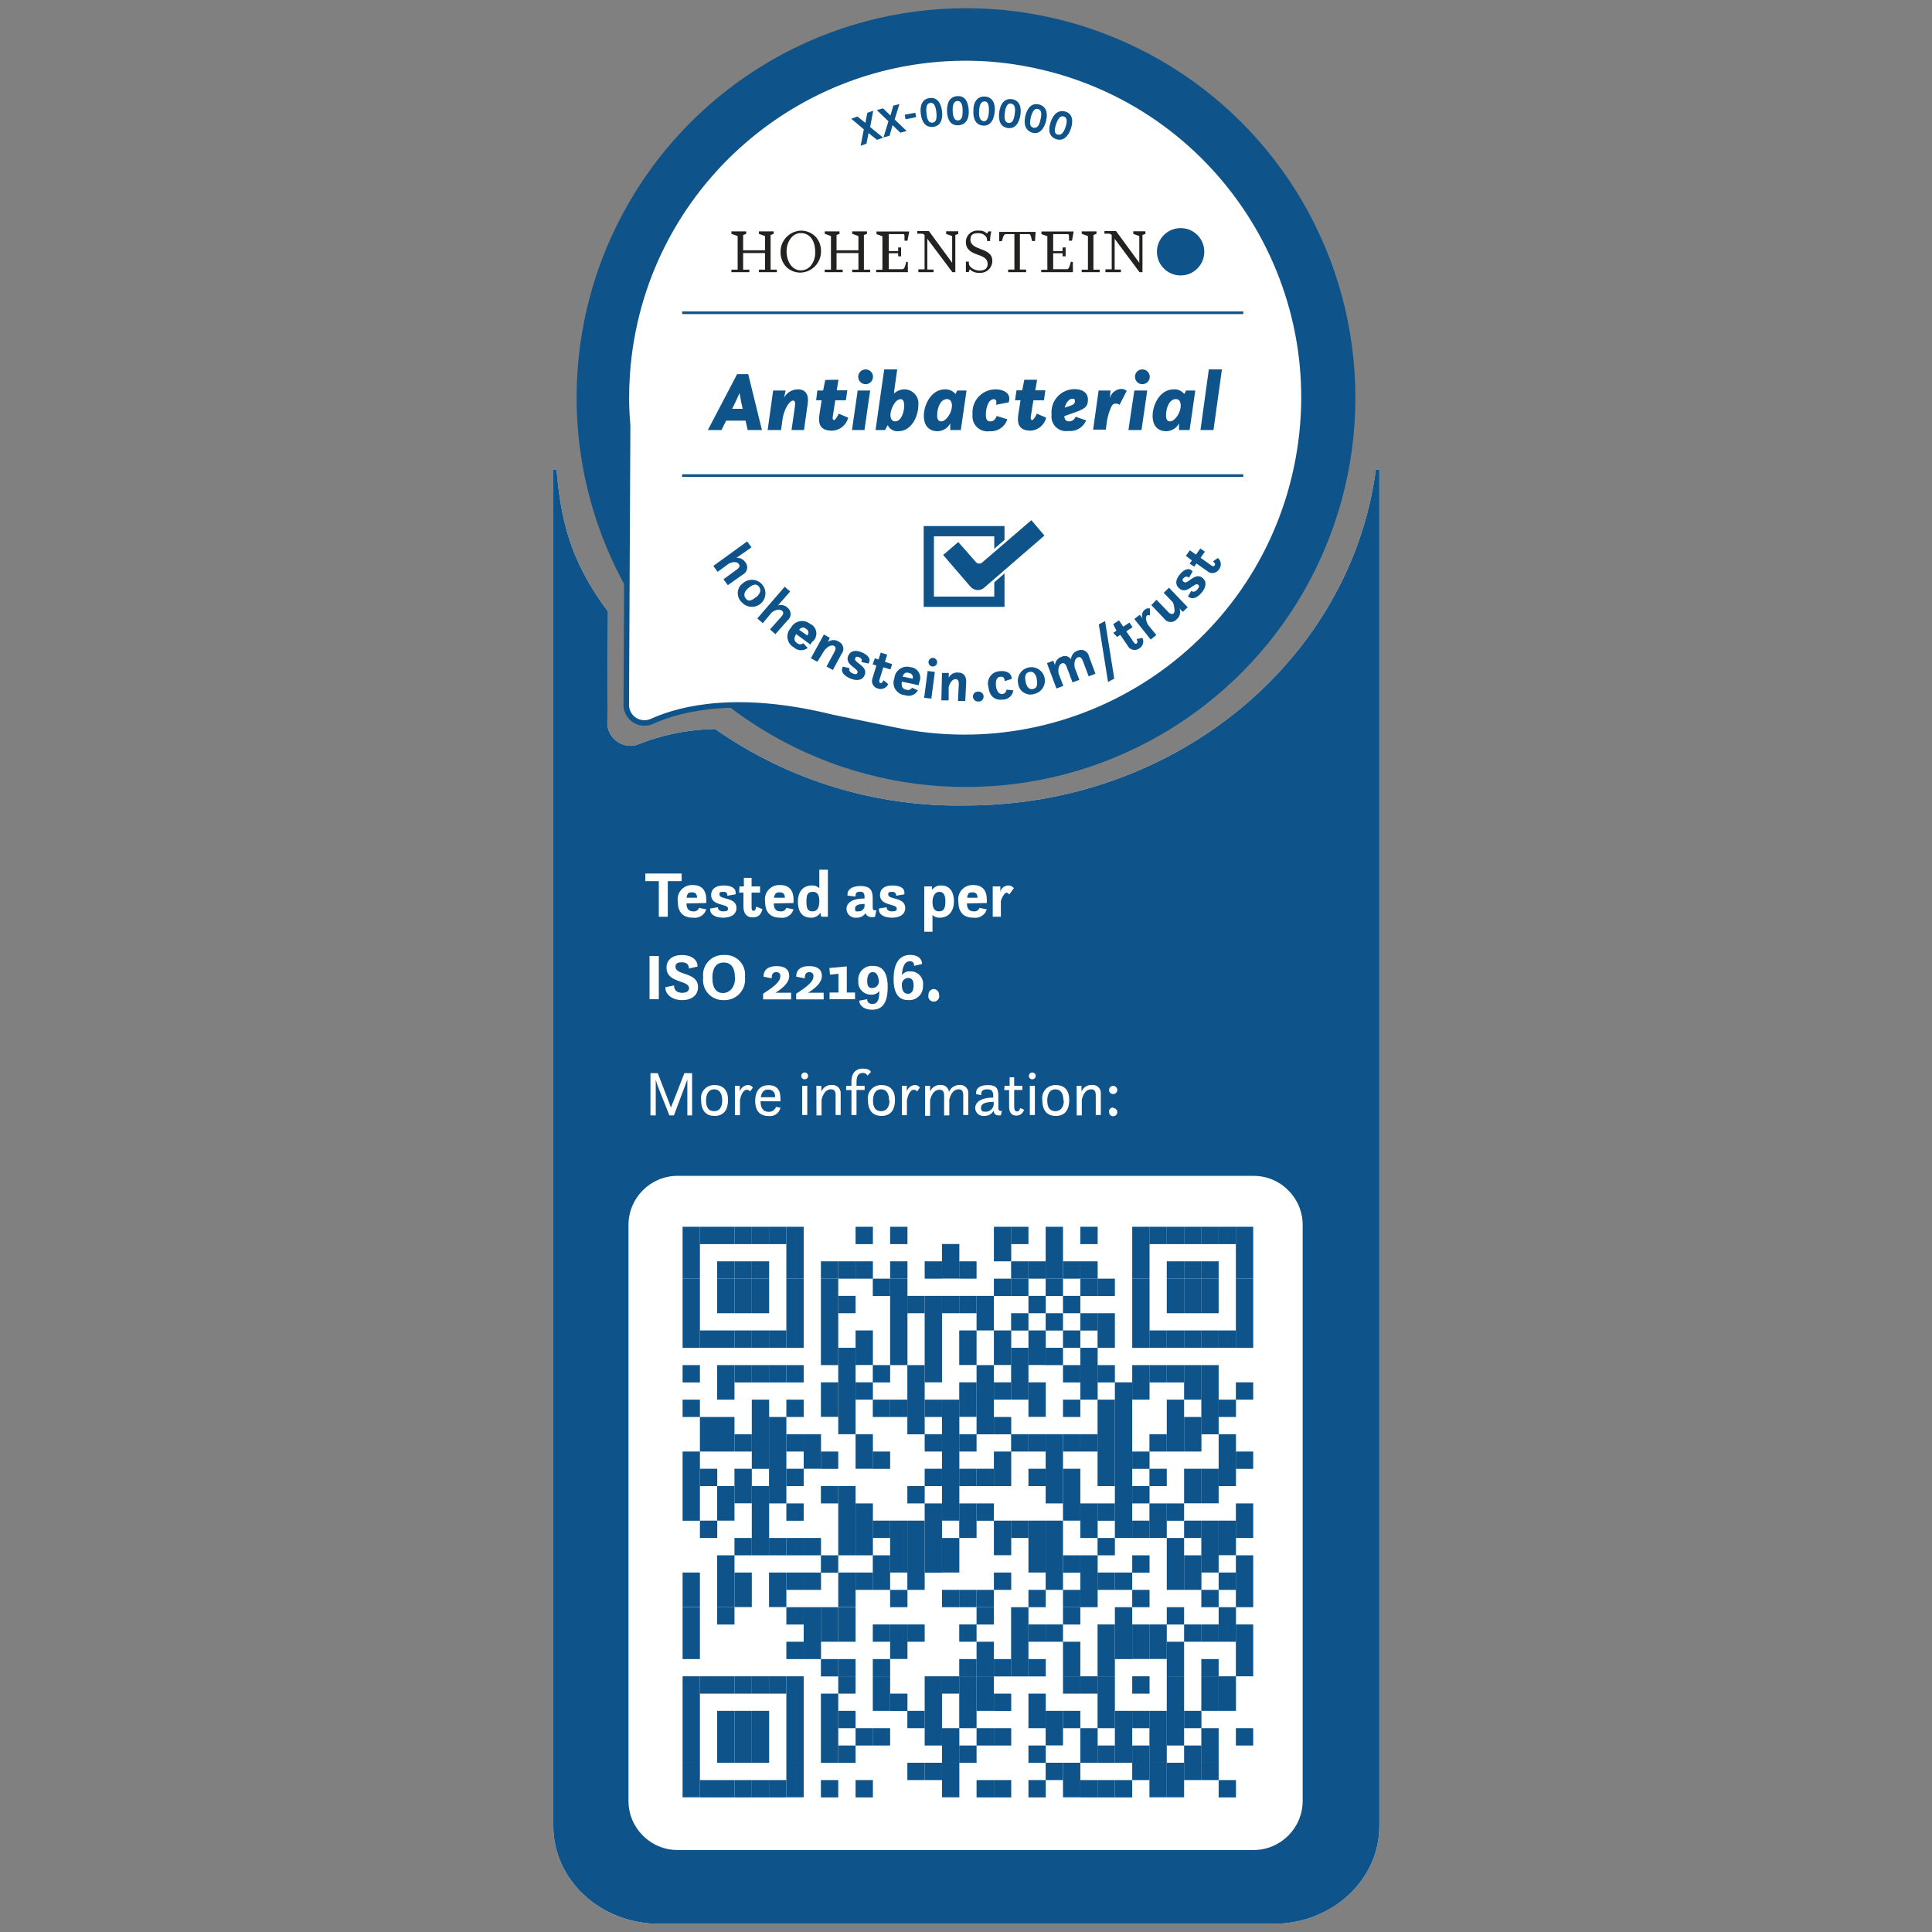 <?xml version="1.0" encoding="UTF-8"?>
<svg xmlns="http://www.w3.org/2000/svg" xmlns:xlink="http://www.w3.org/1999/xlink" version="1.1" id="Ebene_1" x="0px" y="0px" viewBox="0 0 182.835 182.835" style="enable-background:new 0 0 182.835 182.835;" xml:space="preserve">
<rect x="0" y="0" width="182.835" height="182.835" fill="#808080" stroke="none"/>
<path style="fill:#FFFFFF;" d="M130.205,44.437c-2.36,17.91-18.84,31.79-38.77,31.79  c-8.483,0.17-16.801-2.362-23.75-7.23c-2.542,0.03-5.056,0.539-7.41,1.5  c-1.168,0.336-2.387-0.338-2.723-1.506c-0.039-0.135-0.065-0.274-0.077-0.414  l0.06-10.7c-3.75-5-4.47-9-4.87-13.44h-0.3v128.37c0,5.11,4.47,9.25,10,9.25  h58.17c5.51,0,10-4.14,10-9.25V44.437H130.205z"></path>
<path style="fill:#0E5389;" d="M130.205,44.437c-2.36,17.91-18.84,31.79-38.77,31.79  c-8.483,0.17-16.801-2.362-23.75-7.23c-2.542,0.03-5.056,0.539-7.41,1.5  c-1.168,0.336-2.387-0.338-2.723-1.506c-0.039-0.135-0.065-0.274-0.077-0.414  l0.06-10.7c-3.75-5-4.47-9-4.87-13.44h-0.3v128.37c0,5.11,4.47,9.25,10,9.25  h58.17c5.51,0,10-4.14,10-9.25V44.437H130.205z"></path>
<path style="fill:#FFFFFF;" d="M61.067,82.667h3.44v0.72h-1.31v3.37h-0.85v-3.37h-1.28  V82.667z"></path>
<path style="fill:#FFFFFF;" d="M64.967,85.497c0,0.44,0.16,0.75,0.63,0.75  c0.241,0.035,0.474-0.103,0.56-0.33l0.68,0.14  c-0.163,0.537-0.695,0.874-1.25,0.79c-0.92,0-1.44-0.48-1.44-1.52  c-0.123-0.735,0.373-1.431,1.109-1.554c0.103-0.017,0.207-0.022,0.311-0.016  c0.83,0,1.27,0.47,1.27,1.38v0.32L64.967,85.497z M64.967,84.957h1l0,0  c0-0.28-0.12-0.51-0.47-0.51s-0.46,0.08-0.52,0.51H64.967z"></path>
<path style="fill:#FFFFFF;" d="M67.937,85.857c0,0.21,0.14,0.39,0.51,0.39  c0.37,0,0.45-0.08,0.45-0.27c0-0.48-1.6-0.21-1.6-1.28  c0-0.53,0.39-0.9,1.18-0.9s1.23,0.29,1.13,0.84l-0.78,0.13  c0-0.16,0-0.37-0.38-0.37c-0.38,0-0.36,0.09-0.36,0.26  c0,0.51,1.61,0.21,1.61,1.27c0,0.62-0.54,0.92-1.25,0.92  s-1.3-0.27-1.24-0.87L67.937,85.857z"></path>
<path style="fill:#FFFFFF;" d="M69.977,83.887h0.42v-0.81h0.73v0.81h0.8v0.59h-0.8  v1.39c0,0.22,0.05,0.33,0.19,0.33s0.21-0.15,0.24-0.4l0.6,0.24  c-0.13,0.44-0.31,0.78-0.94,0.78c-0.63,0-0.86-0.47-0.86-1v-1.34H69.947  L69.977,83.887z"></path>
<path style="fill:#FFFFFF;" d="M73.227,85.497c0,0.44,0.16,0.75,0.63,0.75  c0.241,0.035,0.474-0.103,0.56-0.33l0.68,0.14  c-0.159,0.54-0.694,0.878-1.25,0.79c-0.92,0-1.44-0.48-1.44-1.52  c-0.123-0.735,0.372-1.431,1.108-1.555c0.106-0.018,0.215-0.023,0.322-0.015  c0.82,0,1.26,0.47,1.26,1.38v0.32L73.227,85.497z M73.227,84.957h1.05l0,0  c0-0.28-0.11-0.51-0.47-0.51c-0.36,0-0.46,0.08-0.57,0.51H73.227z"></path>
<path style="fill:#FFFFFF;" d="M77.637,86.377c-0.19,0.305-0.53,0.485-0.89,0.47  c-1,0-1.24-0.81-1.24-1.52c0-0.9,0.46-1.53,1.32-1.53  c0.263-0.018,0.521,0.077,0.71,0.26v-1.75h0.81v4.45h-0.63L77.637,86.377z   M77.537,85.267c0-0.41-0.09-0.87-0.61-0.87c-0.52,0-0.61,0.3-0.61,0.94  s0.12,0.91,0.58,0.91S77.537,85.877,77.537,85.267z"></path>
<path style="fill:#FFFFFF;" d="M81.917,86.417c-0.194,0.281-0.519,0.443-0.86,0.43  c-0.466,0.055-0.889-0.278-0.944-0.744c-0.003-0.025-0.005-0.051-0.006-0.076  c0-0.67,0.67-1,1.71-1V84.927c0-0.39-0.1-0.54-0.43-0.54  s-0.43,0.12-0.42,0.46l-0.76-0.09c-0.07-0.53,0.37-0.91,1.22-0.91  s1.16,0.34,1.16,1.12v0.79c0,0.28,0,0.44,0.35,0.39l-0.14,0.63  C82.197,86.867,81.977,86.637,81.917,86.417z M81.817,85.547  c-0.54,0-0.9,0.1-0.9,0.43s0.11,0.27,0.32,0.27  c0.282,0.015,0.53-0.183,0.58-0.46V85.547z"></path>
<path style="fill:#FFFFFF;" d="M83.907,85.857c0,0.21,0.14,0.39,0.51,0.39  c0.37,0,0.45-0.08,0.45-0.27c0-0.48-1.59-0.21-1.59-1.28  c0-0.53,0.38-0.9,1.17-0.9c0.79,0,1.23,0.29,1.13,0.84l-0.77,0.13  c0-0.16-0.05-0.37-0.39-0.37c-0.34,0-0.36,0.09-0.36,0.26  c0,0.51,1.61,0.21,1.61,1.27c0,0.62-0.54,0.92-1.25,0.92  s-1.3-0.27-1.24-0.87L83.907,85.857z"></path>
<path style="fill:#FFFFFF;" d="M87.467,83.887h0.73v0.33  c0.201-0.283,0.534-0.442,0.88-0.42c0.91,0,1.2,0.76,1.2,1.48  c0,0.88-0.43,1.57-1.37,1.57c-0.247,0.012-0.488-0.082-0.66-0.26v1.59  h-0.78V83.887z M89.467,85.277c0-0.57-0.18-0.88-0.57-0.88  s-0.65,0.4-0.65,0.94s0.15,0.91,0.61,0.91S89.467,85.977,89.467,85.277z"></path>
<path style="fill:#FFFFFF;" d="M91.507,85.497c0,0.44,0.17,0.75,0.64,0.75  c0.238,0.033,0.467-0.104,0.55-0.33l0.69,0.14  c-0.167,0.539-0.702,0.875-1.26,0.79c-0.91,0-1.43-0.48-1.43-1.52  c-0.123-0.735,0.373-1.431,1.109-1.554c0.103-0.017,0.207-0.022,0.311-0.016  c0.83,0,1.27,0.47,1.27,1.38v0.32L91.507,85.497z M91.507,84.957h1l0,0  c0-0.28-0.11-0.51-0.46-0.51s-0.46,0.08-0.52,0.51H91.507z"></path>
<path style="fill:#FFFFFF;" d="M93.947,83.887h0.72v0.5c0.091-0.346,0.402-0.588,0.76-0.59  c0.203-0.002,0.395,0.09,0.52,0.25l-0.44,0.61c0,0-0.1-0.18-0.26-0.18  c-0.16,0-0.45,0.45-0.53,0.81v1.47H93.947V83.887z"></path>
<path style="fill:#FFFFFF;" d="M61.467,90.467h0.88v4.09h-0.88V90.467z"></path>
<path style="fill:#FFFFFF;" d="M63.787,93.257c0,0.51,0.35,0.7,0.77,0.7  s0.65-0.17,0.65-0.44c0-0.8-2.13-0.45-2.13-1.94  c0-0.77,0.58-1.2,1.47-1.2c0.89,0,1.49,0.45,1.46,1.1l-0.81,0.18  c0-0.31-0.16-0.59-0.67-0.59s-0.6,0.17-0.6,0.43  c0,0.84,2.13,0.47,2.13,1.91c0,0.71-0.51,1.24-1.51,1.24  c-1,0-1.62-0.61-1.58-1.22L63.787,93.257z"></path>
<path style="fill:#FFFFFF;" d="M66.547,92.507c-0.135-1.035,0.595-1.983,1.63-2.118  c0.123-0.016,0.247-0.02,0.37-0.012c1.02-0.063,1.898,0.712,1.961,1.732  c0.007,0.116,0.003,0.233-0.011,0.348c0.139,1.062-0.61,2.036-1.672,2.175  c-0.109,0.014-0.218,0.019-0.328,0.015c-1.043,0.042-1.923-0.769-1.965-1.812  C66.528,92.726,66.533,92.616,66.547,92.507z M69.547,92.507  c0-1-0.41-1.42-1.06-1.42c-0.65,0-1.07,0.44-1.07,1.46  s0.42,1.43,1,1.43c0.58,0,1.15-0.48,1.15-1.49L69.547,92.507z"></path>
<path style="fill:#FFFFFF;" d="M72.217,94.037c1.05-0.67,1.63-1.14,1.63-1.64  c0.029-0.191-0.103-0.369-0.295-0.398c-0.028-0.004-0.057-0.005-0.085-0.002  c-0.31,0-0.46,0.21-0.43,0.59l-0.78-0.16c0-0.67,0.46-1,1.22-1  c0.76,0,1.21,0.28,1.21,0.94s-0.7,1.21-1.3,1.58h1.48v0.63h-2.65  V94.037z"></path>
<path style="fill:#FFFFFF;" d="M75.347,94.037c1.05-0.67,1.63-1.14,1.63-1.64  c0.029-0.191-0.103-0.369-0.295-0.398c-0.028-0.004-0.057-0.005-0.085-0.002  c-0.31,0-0.45,0.21-0.43,0.59l-0.82-0.16c0-0.67,0.45-1,1.21-1  c0.76,0,1.22,0.28,1.22,0.94s-0.7,1.21-1.31,1.58h1.48v0.63h-2.6  V94.037z"></path>
<path style="fill:#FFFFFF;" d="M78.507,93.927h0.84v-1.77l-0.8,0.08l-0.06-0.63  l1.65-0.15V93.927h0.78v0.63h-2.41V93.927z"></path>
<path style="fill:#FFFFFF;" d="M82.067,94.557c0,0.33,0.21,0.45,0.5,0.45  c0.53,0,0.64-0.48,0.65-1.22c-0.183,0.235-0.473,0.363-0.77,0.34  c-0.651,0.026-1.2-0.482-1.225-1.133c-0.002-0.056-0-0.112,0.005-0.167  c-0.074-0.709,0.44-1.343,1.149-1.417c0.08-0.008,0.161-0.009,0.241-0.003  c0.87,0,1.39,0.58,1.39,2s-0.44,2.15-1.48,2.15  c-0.69,0-1.21-0.36-1.21-0.86L82.067,94.557z M83.177,92.877  c-0.06-0.58-0.23-0.88-0.59-0.88s-0.52,0.36-0.52,0.83  s0.13,0.68,0.46,0.68c0.353,0.006,0.644-0.276,0.65-0.63  C83.177,92.877,83.177,92.877,83.177,92.877z"></path>
<path style="fill:#FFFFFF;" d="M85.347,92.287c0.171-0.247,0.461-0.385,0.76-0.36  c0.645-0.045,1.204,0.441,1.249,1.086c0.006,0.081,0.003,0.163-0.009,0.244  c0.052,0.716-0.486,1.339-1.202,1.391c-0.066,0.005-0.132,0.005-0.198-0.001  c-0.86,0-1.38-0.56-1.38-2s0.51-2.28,1.58-2.28  c0.7,0,1.13,0.37,1.11,0.86l-0.75,0.18c0-0.33-0.17-0.44-0.39-0.44  C85.597,90.977,85.407,91.507,85.347,92.287z M85.347,93.207  c0,0.57,0.21,0.84,0.58,0.84s0.53-0.32,0.53-0.78  s-0.14-0.72-0.51-0.72c-0.342,0.01-0.611,0.296-0.601,0.638  C85.347,93.193,85.347,93.2,85.347,93.207z"></path>
<path style="fill:#FFFFFF;" d="M88.347,93.597c0.287-0,0.52,0.233,0.52,0.52  c0,0.003-0,0.007-0,0.01c0.079,0.276-0.081,0.564-0.357,0.643  c-0.276,0.079-0.564-0.081-0.643-0.357c-0.027-0.093-0.027-0.192,0-0.286  C87.861,93.851,88.072,93.618,88.347,93.597z"></path>
<circle style="fill:#0E5389;" cx="91.417" cy="37.627" r="36.85"></circle>
<path style="fill:#FFFFFF;" d="M93.667,5.567c-17.707-1.243-33.069,12.104-34.311,29.811  c-0.053,0.762-0.08,1.525-0.079,2.289c0,0.89,0.05,1.77,0.12,2.63  l-0.13,26.46c0.031,0.949,0.827,1.694,1.776,1.662  c0.233-0.008,0.463-0.063,0.674-0.162c2.82-1.27,8.25-2.55,17.08-0.36  l5.83,1.19l0,0c17.376,3.656,34.425-7.467,38.08-24.842  S115.241,9.82,97.865,6.165C96.48,5.873,95.078,5.674,93.667,5.567z"></path>
<path style="fill:none;stroke:#0E5389;stroke-width:0.52;stroke-miterlimit:10;" d="M93.667,5.567  c-17.707-1.243-33.069,12.104-34.311,29.811c-0.053,0.762-0.08,1.525-0.079,2.289  c0,0.89,0.05,1.77,0.12,2.63l-0.13,26.46  c0.031,0.949,0.827,1.694,1.776,1.662c0.233-0.008,0.463-0.063,0.674-0.162  c2.82-1.27,8.25-2.55,17.08-0.36l5.83,1.19l0,0  c17.376,3.656,34.425-7.467,38.08-24.842S115.241,9.82,97.865,6.165  C96.48,5.873,95.078,5.674,93.667,5.567z"></path>
<polygon style="fill:#222221;" points="73.197,21.897 71.837,21.897 71.817,21.897 71.817,21.917   71.817,22.117 71.817,22.137 71.837,22.137 72.397,22.337 72.397,23.687   70.327,23.687 70.327,22.237 70.597,22.137 70.617,22.137 70.617,22.117   70.617,21.917 70.617,21.897 70.597,21.897 69.237,21.897 69.217,21.897   69.217,21.917 69.217,22.117 69.217,22.137 69.237,22.137 69.807,22.337   69.807,25.517 69.237,25.517 69.217,25.517 69.217,25.537 69.217,25.737   69.217,25.757 69.237,25.757 70.887,25.757 70.917,25.757 70.917,25.737   70.917,25.537 70.917,25.517 70.887,25.517 70.327,25.517 70.327,23.947   72.397,23.947 72.397,25.517 71.837,25.517 71.817,25.517 71.817,25.537   71.817,25.737 71.817,25.757 71.837,25.757 73.487,25.757 73.517,25.757   73.517,25.737 73.517,25.537 73.517,25.517 73.487,25.517 72.927,25.517   72.927,22.237 73.197,22.137 73.217,22.137 73.217,22.117 73.217,21.917   73.217,21.897 "></polygon>
<polygon style="fill:#222221;" points="82.027,21.897 80.677,21.897 80.647,21.897 80.647,21.917   80.647,22.117 80.647,22.137 80.677,22.137 81.237,22.337 81.237,23.687   79.167,23.687 79.167,22.237 79.427,22.137 79.447,22.137 79.447,22.117   79.447,21.917 79.447,21.897 79.427,21.897 78.077,21.897 78.047,21.897   78.047,21.917 78.047,22.117 78.047,22.137 78.077,22.137 78.637,22.337   78.637,25.517 78.077,25.517 78.047,25.517 78.047,25.537 78.047,25.737   78.047,25.757 78.077,25.757 79.727,25.757 79.747,25.757 79.747,25.737   79.747,25.537 79.747,25.517 79.727,25.517 79.167,25.517 79.167,23.947   81.237,23.947 81.237,25.517 80.677,25.517 80.647,25.517 80.647,25.537   80.647,25.737 80.647,25.757 80.677,25.757 82.327,25.757 82.347,25.757   82.347,25.737 82.347,25.537 82.347,25.517 82.327,25.517 81.757,25.517   81.757,22.237 82.027,22.137 82.047,22.137 82.047,22.117 82.047,21.917   82.047,21.897 "></polygon>
<path style="fill:#222221;" d="M85.777,24.757c-0.18,0.69-0.24,0.72-0.45,0.72h-1.22  v-1.51h0.89v0.29h0.28v-0.84h-0.28v0.34h-0.89V22.157h1.35  c0.11,0,0.13,0,0.14,0.21v0.41l0,0h0.28l0,0l0.17-0.87l0,0H82.947v0.25l0,0  l0.56,0.2v3.17h-0.59v0.23h3v-0.33c-0.011-0.207-0.011-0.413,0-0.62l0,0l0,0"></path>
<path style="fill:#222221;" d="M101.347,24.757c-0.18,0.69-0.24,0.72-0.44,0.72h-1.24  v-1.51h0.89v0.29h0.29v-0.84h-0.29v0.34h-0.89V22.157h1.35  c0.11,0,0.13,0,0.15,0.21v0.41l0,0h0.28l0,0l0.16-0.87l0,0h-3.05v0.25l0,0  l0.56,0.2v3.17H98.537v0.23h3v-0.33c-0.011-0.207-0.011-0.413,0-0.62l0,0l0,0"></path>
<path style="fill:#222221;" d="M90.687,21.887H89.537v0.25l0,0l0.57,0.2v2.53l-2.2-3h-1.1  v0.25h0.41c0.109-0.008,0.215,0.042,0.28,0.13v3.24h-0.59v0.27h1.44v-0.25  h-0.59v-2.91l2.37,3.16h0.28v-3.52l0.28-0.1l0,0  C90.687,22.137,90.687,21.887,90.687,21.887z"></path>
<path style="fill:#222221;" d="M108.397,21.887h-1.15v0.25l0,0l0.57,0.2v2.53l-2.2-3h-1.1  v0.25h0.41c0.11-0.01,0.216,0.04,0.28,0.13v3.24h-0.59v0.27h1.46v-0.25  h-0.59v-2.91l2.35,3.16h0.28v-3.52l0.28-0.1l0,0V21.887z"></path>
<path style="fill:#222221;" d="M92.837,23.587c-0.5-0.2-1-0.38-1-0.9  s0.29-0.62,0.76-0.62c0.47,0,0.81,0.31,0.81,0.6v0.14h0.29v-0.17  c0.02-0.249,0.057-0.496,0.11-0.74l0,0H93.537l-0.13,0.21  c-0.212-0.207-0.505-0.31-0.8-0.28c-0.587-0.072-1.12,0.345-1.192,0.932  c-0.006,0.053-0.009,0.105-0.008,0.158c0,0.73,0.57,1,1.13,1.19  c0.56,0.19,0.93,0.38,0.93,0.88s-0.39,0.62-0.78,0.62s-1-0.27-1-0.71  v-0.14h-0.28v0.25c0,0.35,0,0.74,0,0.74l0,0H91.677l0,0l0.09-0.27  c0.237,0.237,0.565,0.361,0.9,0.34c0.615,0.066,1.167-0.378,1.234-0.993  c0.005-0.049,0.007-0.098,0.006-0.147c0-0.68-0.56-0.9-1.1-1.11"></path>
<path style="fill:#222221;" d="M94.817,22.807c0.17-0.63,0.23-0.65,0.44-0.65h0.74  v3.35h-0.59v0.25h1.7v-0.25h-0.59V22.157h0.83c0.14,0,0.17,0,0.25,0.35  l0.07,0.3h0.28l0,0l0.06-0.86l0,0h-3.45v0.32c0,0.28,0,0.56,0,0.57l0,0l0,0"></path>
<polygon style="fill:#222221;" points="103.737,21.897 102.397,21.897 102.367,21.897   102.367,21.917 102.367,22.117 102.367,22.137 102.397,22.137 102.957,22.337   102.957,25.517 102.397,25.517 102.367,25.517 102.367,25.537 102.367,25.737   102.367,25.757 102.397,25.757 104.047,25.757 104.067,25.757 104.067,25.737   104.067,25.537 104.067,25.517 104.047,25.517 103.477,25.517 103.477,22.237   103.737,22.137 103.767,22.137 103.767,22.117 103.767,21.917 103.767,21.897 "></polygon>
<path style="fill:#222221;" d="M77.147,22.367c-0.362-0.355-0.853-0.55-1.36-0.54  c-1.073,0.043-1.921,0.926-1.92,2c-0.016,0.529,0.178,1.044,0.54,1.43  c0.362,0.355,0.853,0.55,1.36,0.54c1.077-0.038,1.931-0.922,1.93-2  c0.016-0.534-0.182-1.053-0.55-1.44 M77.147,23.867  c0.018,0.458-0.127,0.908-0.41,1.27c-0.228,0.285-0.574,0.451-0.94,0.45  c-0.89,0-1.36-0.91-1.36-1.81s0.55-1.72,1.34-1.72  s1.37,0.62,1.37,1.81"></path>
<path style="fill:#0E5389;" d="M113.967,23.827c-0,1.237-1.003,2.24-2.24,2.24  c-1.237-0-2.24-1.003-2.24-2.24c0-1.237,1.003-2.24,2.24-2.24  c0.003,0,0.007,0,0.01,0c1.232-0,2.23,0.998,2.23,2.23  C113.967,23.821,113.967,23.824,113.967,23.827"></path>
<path style="fill:#0E5389;" d="M81.747,12.237l-1.19-1l0.58-0.21l0.76,0.6l0.18-0.95  l0.56-0.2l-0.29,1.55l1.23,1l-0.58,0.21l-0.8-0.64l-0.2,1l-0.55,0.2  L81.747,12.237z"></path>
<path style="fill:#0E5389;" d="M84.077,11.477l-1.1-1.06l0.59-0.16l0.7,0.67  l0.27-0.93l0.58-0.15l-0.45,1.46l1.13,1.09l-0.59,0.16l-0.74-0.71l-0.28,1  l-0.58,0.16L84.077,11.477z"></path>
<path style="fill:#0E5389;" d="M85.617,10.857l1-0.19l0.08,0.42l-1,0.2L85.617,10.857z"></path>
<path style="fill:#0E5389;" d="M87.137,10.757c-0.1-0.79,0.15-1.39,0.84-1.48  c0.69-0.09,1.07,0.44,1.17,1.23s-0.14,1.42-0.83,1.5  S87.237,11.597,87.137,10.757z M88.607,10.577  c-0.08-0.62-0.26-0.88-0.57-0.84c-0.31,0.04-0.43,0.33-0.36,1  s0.26,0.91,0.58,0.87c0.32-0.04,0.43-0.37,0.35-1V10.577z"></path>
<path style="fill:#0E5389;" d="M89.617,10.497c0-0.8,0.27-1.37,1-1.4  c0.73-0.03,1,0.53,1.06,1.33c0.06,0.8-0.27,1.4-1,1.43  C89.947,11.887,89.647,11.317,89.617,10.497z M91.097,10.447  c0-0.62-0.18-0.9-0.49-0.89c-0.31,0.01-0.47,0.3-0.45,0.92  c0.02,0.62,0.18,0.93,0.5,0.92S91.117,11.087,91.097,10.447z"></path>
<path style="fill:#0E5389;" d="M92.117,10.437c0-0.8,0.39-1.34,1.09-1.3  c0.7,0.04,1,0.62,0.93,1.41s-0.4,1.38-1.09,1.34  C92.357,11.847,92.067,11.257,92.117,10.437z M93.587,10.517  c0-0.62-0.09-0.91-0.4-0.92c-0.31-0.01-0.49,0.25-0.53,0.87  c-0.04,0.62,0.09,0.94,0.41,1S93.557,11.157,93.587,10.517z"></path>
<path style="fill:#0E5389;" d="M94.567,10.587c0.11-0.79,0.51-1.3,1.2-1.2  s0.92,0.71,0.8,1.49c-0.12,0.78-0.51,1.34-1.2,1.24  S94.447,11.407,94.567,10.587z M96.027,10.807c0.09-0.62,0-0.92-0.32-1  s-0.52,0.21-0.61,0.82c-0.09,0.61,0,0.95,0.33,1S95.937,11.437,96.027,10.807z"></path>
<path style="fill:#0E5389;" d="M97.037,10.967c0.18-0.77,0.62-1.25,1.29-1.08  c0.67,0.17,0.86,0.78,0.67,1.55s-0.65,1.32-1.3,1.12  S96.847,11.757,97.037,10.967z M98.467,11.317c0.15-0.61,0.07-0.91-0.23-1  c-0.3-0.09-0.53,0.17-0.68,0.77s-0.08,0.94,0.24,1  C98.117,12.147,98.347,11.937,98.467,11.317z"></path>
<path style="fill:#0E5389;" d="M99.427,11.557c0.25-0.76,0.73-1.19,1.39-1  c0.66,0.19,0.78,0.86,0.53,1.61s-0.74,1.23-1.4,1  C99.287,12.937,99.167,12.337,99.427,11.557z M100.837,12.027  c0.19-0.59,0.14-0.9-0.15-1s-0.54,0.11-0.74,0.71  c-0.2,0.6-0.17,0.93,0.14,1S100.627,12.637,100.837,12.027z"></path>
<line style="fill:none;stroke:#0E5389;stroke-width:0.25;stroke-miterlimit:10;" x1="64.557" y1="29.597" x2="117.657" y2="29.597"></line>
<line style="fill:none;stroke:#0E5389;stroke-width:0.25;stroke-miterlimit:10;" x1="64.557" y1="45.007" x2="117.657" y2="45.007"></line>
<path style="fill:#0E5389;" d="M69.717,53.907c0.27-0.19,0.33-0.36,0.2-0.53  c-0.24-0.33-0.79-0.14-1,0l-1,0.74l-0.41-0.56l3.2-2.32l0.41,0.56  l-1.43,1c0.332-0.031,0.654,0.123,0.84,0.4  c0.275,0.317,0.24,0.797-0.077,1.072c-0.049,0.043-0.104,0.079-0.163,0.108  l-1.41,1l-0.41-0.56L69.717,53.907z"></path>
<path style="fill:#0E5389;" d="M70.347,55.157c0.548-0.447,1.354-0.366,1.801,0.182  c0.447,0.548,0.366,1.354-0.182,1.801c-0.528,0.431-1.302,0.373-1.759-0.133  c-0.481-0.431-0.522-1.171-0.09-1.652C70.185,55.279,70.262,55.213,70.347,55.157  z M71.577,56.507c0.31-0.29,0.53-0.64,0.24-1s-0.67-0.13-1,0.15  s-0.53,0.64-0.23,1c0.3,0.36,0.64,0.1,0.95-0.15H71.577z"></path>
<path style="fill:#0E5389;" d="M73.937,58.367c0.22-0.25,0.24-0.42,0.08-0.56  c-0.31-0.27-0.8,0-1,0.17l-0.83,1l-0.52-0.45l2.59-3l0.52,0.45  l-1.16,1.32c0.319-0.105,0.67-0.024,0.91,0.21  c0.331,0.258,0.391,0.735,0.134,1.066c-0.039,0.05-0.084,0.095-0.134,0.134  l-1.15,1.31l-0.51-0.45L73.937,58.367z"></path>
<path style="fill:#0E5389;" d="M75.347,60.007c-0.2,0.33-0.26,0.63,0.09,0.86  c0.164,0.14,0.406,0.14,0.57,0l0.43,0.45  c-0.392,0.315-0.958,0.289-1.32-0.06c-0.565-0.313-0.769-1.026-0.455-1.591  c0.05-0.091,0.113-0.175,0.185-0.249c0.299-0.585,1.016-0.817,1.601-0.518  c0.07,0.036,0.137,0.079,0.199,0.128c0.509,0.215,0.748,0.801,0.533,1.31  c-0.071,0.168-0.186,0.313-0.333,0.42l-0.16,0.24L75.347,60.007z M75.637,59.607  l0.76,0.53l0,0c0.149-0.155,0.144-0.402-0.011-0.551  c-0.024-0.023-0.05-0.042-0.079-0.059c-0.24-0.2-0.44-0.2-0.7,0.08  H75.637z"></path>
<path style="fill:#0E5389;" d="M77.967,60.047l0.56,0.31l-0.18,0.4  c0.289-0.226,0.69-0.246,1-0.05c0.383,0.158,0.565,0.597,0.406,0.98  c-0.027,0.065-0.063,0.125-0.106,0.18l-0.83,1.54l-0.6-0.33l0.74-1.37  c0.16-0.3,0.14-0.47,0-0.57c-0.36-0.2-0.77,0.21-0.92,0.38  l-0.69,1.11l-0.61-0.33L77.967,60.047z"></path>
<path style="fill:#0E5389;" d="M80.407,63.237c-0.1,0.16,0,0.37,0.28,0.49  s0.4,0.09,0.46-0.07c0.17-0.39-1.24-0.71-0.88-1.59  c0.18-0.43,0.62-0.61,1.27-0.34s0.91,0.65,0.65,1.07l-0.68-0.15  c0.08-0.12,0.09-0.33-0.19-0.44s-0.33-0.05-0.39,0.1  c-0.17,0.41,1.26,0.71,0.9,1.58c-0.21,0.51-0.76,0.57-1.34,0.33  c-0.58-0.24-1-0.65-0.72-1.13L80.407,63.237z"></path>
<path style="fill:#0E5389;" d="M82.787,62.297l0.36,0.11l0.2-0.65l0.61,0.2  l-0.21,0.68l0.68,0.21l-0.16,0.51l-0.67-0.21l-0.37,1.18  c-0.06,0.18,0,0.29,0.08,0.32c0.08,0.03,0.22-0.07,0.31-0.27  l0.44,0.36c-0.169,0.383-0.608,0.567-1,0.42  c-0.393-0.111-0.622-0.52-0.51-0.914c0.008-0.029,0.018-0.058,0.03-0.086  l0.36-1.17l-0.35-0.11L82.787,62.297z"></path>
<path style="fill:#0E5389;" d="M85.347,64.507c-0.06,0.38,0,0.68,0.41,0.76  c0.203,0.077,0.432,0.002,0.55-0.18l0.56,0.24  c-0.238,0.439-0.763,0.635-1.23,0.46c-0.644-0.05-1.126-0.613-1.076-1.257  c0.009-0.114,0.034-0.226,0.076-0.333c0.053-0.661,0.631-1.153,1.292-1.101  c0.077,0.006,0.154,0.02,0.228,0.041c0.551,0.037,0.968,0.513,0.931,1.064  c-0.008,0.123-0.039,0.244-0.091,0.356l-0.06,0.29L85.347,64.507z M85.457,64.037  l0.91,0.19l0,0c0.075-0.208-0.033-0.437-0.241-0.512  c-0.022-0.008-0.046-0.014-0.069-0.018c-0.32-0.11-0.51-0.03-0.64,0.34  H85.457z"></path>
<path style="fill:#0E5389;" d="M87.787,63.497l0.68,0.09l-0.33,2.53l-0.68-0.08  L87.787,63.497z M88.287,62.257c0.226,0.006,0.405,0.194,0.399,0.42  c-0.006,0.226-0.194,0.405-0.42,0.399c-0.027-0.001-0.053-0.004-0.079-0.01  c-0.221-0.049-0.36-0.269-0.311-0.49C87.919,62.387,88.091,62.252,88.287,62.257z"></path>
<path style="fill:#0E5389;" d="M89.147,63.687h0.64v0.45  c0.159-0.334,0.512-0.53,0.88-0.49c0.41,0,0.8,0.22,0.77,0.92  l-0.09,1.77h-0.69l0.08-1.58c0-0.33-0.08-0.48-0.3-0.49  c-0.4,0-0.6,0.54-0.66,0.75v1.26H89.087L89.147,63.687z"></path>
<path style="fill:#0E5389;" d="M92.547,65.457c0.257-0.038,0.496,0.14,0.533,0.397  s-0.14,0.496-0.397,0.533c-0.045,0.007-0.091,0.007-0.137,0  c-0.252,0-0.459-0.198-0.47-0.45c-0.017-0.248,0.171-0.463,0.418-0.479  C92.513,65.457,92.53,65.457,92.547,65.457z"></path>
<path style="fill:#0E5389;" d="M95.897,65.327c-0.061,0.505-0.491,0.884-1,0.88  c-0.81,0.09-1.27-0.36-1.36-1.21c-0.177-0.616,0.179-1.258,0.794-1.435  c0.093-0.027,0.189-0.042,0.286-0.045c0.63-0.07,1.12,0.18,1.13,0.73  l-0.67,0.21c0-0.34-0.19-0.44-0.39-0.41c-0.42,0-0.48,0.48-0.43,0.9  c0.05,0.42,0.28,0.77,0.59,0.74c0.218-0.024,0.387-0.201,0.4-0.42  L95.897,65.327z"></path>
<path style="fill:#0E5389;" d="M96.347,64.667c-0.137-0.694,0.314-1.367,1.008-1.504  c0.694-0.137,1.367,0.314,1.504,1.008c0.134,0.679-0.296,1.342-0.971,1.496  c-0.612,0.207-1.276-0.121-1.483-0.733C96.375,64.848,96.356,64.758,96.347,64.667z   M98.127,64.277c-0.09-0.41-0.28-0.78-0.71-0.69s-0.45,0.51-0.36,0.93  c0.09,0.42,0.28,0.78,0.71,0.69s0.43-0.52,0.34-0.93L98.127,64.277z"></path>
<path style="fill:#0E5389;" d="M99.077,62.757l0.6-0.23l0.16,0.42  c0.021-0.367,0.269-0.682,0.62-0.79c0.317-0.165,0.707-0.061,0.9,0.24  c0.012-0.377,0.26-0.706,0.62-0.82c0.377-0.184,0.832-0.028,1.016,0.349  c0.03,0.06,0.051,0.125,0.064,0.191l0.61,1.64l-0.64,0.25l-0.55-1.46  c-0.12-0.31-0.27-0.42-0.47-0.34c-0.38,0.14-0.34,0.73-0.31,0.95  l0.45,1.18l-0.65,0.24l-0.55-1.46c-0.11-0.31-0.26-0.41-0.46-0.34  c-0.38,0.15-0.34,0.73-0.31,0.95l0.45,1.18l-0.65,0.25L99.077,62.757z"></path>
<path style="fill:#0E5389;" d="M103.987,59.087l0.59-0.31l0.87,5.44l-0.59,0.32  L103.987,59.087z"></path>
<path style="fill:#0E5389;" d="M105.347,59.887l0.31-0.2l-0.31-0.62l0.55-0.36  l0.4,0.6l0.59-0.39l0.29,0.44l-0.59,0.39l0.68,1  c0.11,0.16,0.2,0.22,0.3,0.15s0.09-0.22,0-0.42l0.55-0.11  c0.171,0.361,0.041,0.793-0.3,1c-0.335,0.243-0.804,0.169-1.047-0.167  c-0.028-0.039-0.052-0.08-0.073-0.123l-0.68-1l-0.3,0.2L105.347,59.887z"></path>
<path style="fill:#0E5389;" d="M107.347,58.577l0.51-0.4l0.27,0.35  c-0.123-0.292-0.038-0.631,0.21-0.83c0.134-0.117,0.319-0.158,0.49-0.11  v0.66c-0.088-0.045-0.192-0.045-0.28,0c-0.19,0.15-0.07,0.56,0.07,0.85  l0.81,1l-0.53,0.43L107.347,58.577z"></path>
<path style="fill:#0E5389;" d="M108.957,57.267l0.49-0.51l1.08,1.13  c0.23,0.24,0.41,0.28,0.56,0.13s0-0.81-0.08-1l-0.88-0.92l0.5-0.48  l1.77,1.85l-0.45,0.43l-0.33-0.3c0.144,0.352,0.043,0.757-0.25,1  c-0.272,0.32-0.752,0.358-1.071,0.086c-0.053-0.045-0.1-0.098-0.139-0.156  L108.957,57.267z"></path>
<path style="fill:#0E5389;" d="M112.747,55.907c0.12,0.14,0.34,0.13,0.56-0.12  s0.19-0.36,0.07-0.46c-0.33-0.27-1.06,1-1.79,0.35  c-0.35-0.3-0.39-0.77,0.06-1.31c0.45-0.54,0.9-0.67,1.22-0.29  l-0.35,0.6c-0.09-0.11-0.28-0.18-0.48,0c-0.2,0.18-0.14,0.3,0,0.4  c0.34,0.29,1.06-1,1.78-0.37c0.42,0.35,0.31,0.89-0.09,1.37  s-0.92,0.73-1.3,0.35L112.747,55.907z"></path>
<path style="fill:#0E5389;" d="M112.587,53.347l0.21-0.31l-0.57-0.43l0.37-0.53  l0.59,0.41l0.4-0.58l0.44,0.3l-0.41,0.58l1,0.71  c0.16,0.11,0.27,0.13,0.34,0s0-0.23-0.17-0.37l0.47-0.32  c0.324,0.271,0.369,0.754,0.1,1.08c-0.212,0.343-0.662,0.45-1.005,0.238  c-0.045-0.028-0.087-0.061-0.125-0.098l-1-0.7l-0.21,0.3L112.587,53.347z"></path>
<rect x="87.897" y="50.267" style="fill:none;stroke:#0E5389;stroke-width:0.97;stroke-miterlimit:10;" width="6.68" height="6.68"></rect>
<path style="fill:#0E5389;stroke:#FFFFFF;stroke-width:0.24;stroke-miterlimit:10;" d="M97.617,49.057l-4.73,4.07  c-0.116,0.119-0.305,0.121-0.424,0.006c-0.002-0.002-0.004-0.004-0.006-0.006  l-1.76-2l-1.61,1.38l2.65,3.08c0.182,0.214,0.44,0.347,0.72,0.37l0,0  c0.282,0.026,0.562-0.068,0.77-0.26l5.78-5L97.617,49.057z"></path>
<path style="fill:#0E5389;" d="M70.807,35.407l1.3,5.29h-1.35l-0.2-0.89h-1.84  l-0.44,0.89h-1.29l2.77-5.29H70.807z M69.287,38.687h1l-0.17-0.74  c0-0.12-0.08-0.42-0.13-0.75l-0.31,0.69L69.287,38.687z"></path>
<path style="fill:#0E5389;" d="M74.197,37.637L74.197,37.637  c0.256-0.481,0.755-0.784,1.3-0.79c0.78,0,1.06,0.54,0.94,1.35l-0.35,2.5  h-1.18l0.32-2.23c0.05-0.35,0-0.56-0.16-0.56  c-0.36,0-0.85,0.8-1,1.68l-0.15,1.11h-1.27l0.52-3.74h1.18  L74.197,37.637z"></path>
<path style="fill:#0E5389;" d="M79.347,35.937l-0.16,1h1l-0.14,0.94h-1l-0.25,1.62  c0,0.19,0.05,0.26,0.14,0.26c0.09,0,0.36-0.39,0.43-0.61l0.9,0.38  c-0.176,0.711-0.808,1.215-1.54,1.23c-1.29,0-1.28-0.87-1.17-1.6  l0.2-1.28h-0.52l0.11-0.92h0.55l0.2-1L79.347,35.937z"></path>
<path style="fill:#0E5389;" d="M81.167,36.957h1.18l-0.54,3.74H80.627L81.167,36.957z   M81.917,34.957c0.387,0,0.7,0.313,0.7,0.7s-0.313,0.7-0.7,0.7  c-0.387-0-0.7-0.313-0.7-0.7S81.531,34.957,81.917,34.957L81.917,34.957  z"></path>
<path style="fill:#0E5389;" d="M82.857,40.697l0.82-5.74h1.23l-0.29,2.07  c0,0,0,0.11,0,0.21c0.268-0.258,0.628-0.398,1-0.39  c0.734,0.016,1.317,0.624,1.301,1.359c-0.001,0.047-0.005,0.094-0.011,0.141  c0,1-0.61,2.46-1.9,2.46c-0.423,0.038-0.824-0.194-1-0.58l-0.25,0.47  L82.857,40.697z M84.267,39.257c0,0.37,0.15,0.62,0.44,0.62  c0.6,0,0.86-0.91,0.86-1.49c0-0.4-0.1-0.61-0.33-0.61  C84.707,37.757,84.267,38.757,84.267,39.257z"></path>
<path style="fill:#0E5389;" d="M91.467,36.957l-0.54,3.74h-1v-0.63l0,0  c-0.236,0.456-0.707,0.741-1.22,0.74c-0.73,0-1.28-0.46-1.28-1.46  s0.67-2.5,2-2.5c0.384-0.018,0.754,0.145,1,0.44l0.16-0.33H91.467z M89.087,39.877  c0.42,0,1-0.78,1-1.49c0-0.4-0.17-0.62-0.48-0.62  c-0.59,0-0.92,0.82-0.92,1.52C88.677,39.667,88.797,39.877,89.087,39.877z"></path>
<path style="fill:#0E5389;" d="M94.177,36.847c0.94,0,1.54,0.46,1.28,1.23l-1.2,0.23  c0.1-0.36,0-0.53-0.22-0.53c-0.5,0-0.74,0.83-0.74,1.45  s0.22,0.65,0.45,0.65c0.23,0,0.42-0.12,0.58-0.51l1,0.31  c-0.226,0.719-0.918,1.188-1.67,1.13c-0.775,0.117-1.499-0.416-1.616-1.192  c-0.02-0.132-0.021-0.266-0.004-0.398c-0.105-1.199,0.782-2.257,1.981-2.362  C94.072,36.851,94.124,36.848,94.177,36.847z"></path>
<path style="fill:#0E5389;" d="M98.147,35.937l-0.17,1h0.95l-0.13,0.94h-1l-0.26,1.62  c0,0.19,0.06,0.26,0.15,0.26c0.09,0,0.36-0.39,0.43-0.61l0.89,0.38  c-0.164,0.682-0.75,1.18-1.45,1.23c-1.3,0-1.29-0.87-1.18-1.6  l0.2-1.28h-0.52l0.14-0.94h0.54l0.2-1L98.147,35.937z"></path>
<path style="fill:#0E5389;" d="M100.727,39.377c0,0.35,0.18,0.5,0.44,0.5  c0.281,0.005,0.532-0.173,0.62-0.44l1,0.35c-0.283,0.673-0.975,1.079-1.7,1  c-0.754,0.113-1.456-0.407-1.569-1.161c-0.02-0.132-0.02-0.267-0.001-0.399  c-0.121-1.198,0.751-2.267,1.949-2.389c0.073-0.007,0.147-0.011,0.221-0.011  c0.66,0,1.27,0.27,1.27,1s-0.38,0.9-1.43,1.27L100.727,39.377z   M100.727,38.597l0.36-0.13c0.42-0.13,0.64-0.24,0.64-0.48  s-0.06-0.25-0.29-0.25c-0.23,0-0.58,0.36-0.68,0.86H100.727z"></path>
<path style="fill:#0E5389;" d="M103.967,36.957h1.13l-0.07,0.72l0,0  c0.131-0.487,0.557-0.836,1.06-0.87c0.196-0.009,0.389,0.055,0.54,0.18  l-0.68,1.33c-0.093-0.084-0.215-0.127-0.34-0.12c-0.14,0-0.29,0-0.45,0.32  c-0.233,0.516-0.381,1.067-0.44,1.63l-0.07,0.51h-1.2L103.967,36.957z"></path>
<path style="fill:#0E5389;" d="M107.347,36.957h1.22l-0.54,3.74h-1.24L107.347,36.957z   M108.107,34.957c0.387,0,0.7,0.313,0.7,0.7s-0.313,0.7-0.7,0.7  c-0.387-0-0.7-0.313-0.7-0.7c-0-0.375,0.295-0.684,0.67-0.7  H108.107z"></path>
<path style="fill:#0E5389;" d="M113.117,36.957l-0.54,3.74h-1v-0.63l0,0  c-0.239,0.453-0.708,0.737-1.22,0.74c-0.74,0-1.28-0.46-1.28-1.46  s0.66-2.5,2-2.5c0.385-0.022,0.757,0.141,1,0.44l0.17-0.33H113.117z M110.737,39.877  c0.42,0,1-0.78,1-1.49c0-0.4-0.16-0.62-0.47-0.62  c-0.59,0-0.92,0.82-0.92,1.52C110.347,39.667,110.437,39.877,110.737,39.877z"></path>
<path style="fill:#0E5389;" d="M114.397,34.957h1.24l-0.8,5.74h-1.23L114.397,34.957z"></path>
<path style="fill:#FFFFFF;" d="M64.127,111.277h54.5c2.568,0,4.65,2.082,4.65,4.65v54.5  c0,2.568-2.082,4.65-4.65,4.65H64.127c-2.568,0-4.65-2.082-4.65-4.65v-54.5  C59.477,113.359,61.559,111.277,64.127,111.277z"></path>
<path style="fill:#FFFFFF;" d="M61.557,101.557h0.69l1.1,2.85  c0.06,0.15,0.11,0.31,0.15,0.43c0-0.12,0.1-0.27,0.16-0.43  l1.11-2.85h0.73v4h-0.45v-2.64c0-0.24,0-0.58,0-0.76l-0.27,0.73l-1,2.67  h-0.43l-1.07-2.7c-0.07-0.16-0.15-0.44-0.22-0.67  c0,0.19,0,0.49,0,0.72v2.65h-0.5V101.557z"></path>
<path style="fill:#FFFFFF;" d="M66.347,104.097c-0.1-0.672,0.363-1.298,1.035-1.398  c0.081-0.012,0.163-0.016,0.245-0.012c0.85,0,1.27,0.52,1.27,1.41  s-0.38,1.51-1.27,1.51C66.737,105.607,66.347,105.017,66.347,104.097z   M68.347,104.157c0-0.69-0.27-1.07-0.76-1.07  c-0.49,0-0.77,0.39-0.77,1.07s0.27,1,0.77,1S68.347,104.757,68.347,104.157z"></path>
<path style="fill:#FFFFFF;" d="M69.547,102.757h0.46v0.54  c0.105-0.353,0.422-0.602,0.79-0.62c0.183,0,0.353,0.095,0.45,0.25  l-0.27,0.37c-0.057-0.097-0.158-0.16-0.27-0.17c-0.41,0-0.61,0.57-0.68,1  v1.41h-0.48V102.757z"></path>
<path style="fill:#FFFFFF;" d="M71.977,104.217c0,0.51,0.15,1,0.78,1  c0.306,0.011,0.583-0.18,0.68-0.47l0.42,0.08  c-0.106,0.514-0.59,0.858-1.11,0.79c-0.81,0-1.28-0.46-1.28-1.45  c0-0.73,0.31-1.47,1.27-1.47c0.73,0,1.12,0.4,1.12,1.23v0.3  L71.977,104.217z M71.977,103.837h1.37v-0.08c0.028-0.325-0.212-0.611-0.536-0.639  c-0.031-0.003-0.063-0.003-0.094-0.001c-0.37-0.03-0.65,0.2-0.72,0.72  H71.977z"></path>
<path style="fill:#FFFFFF;" d="M76.147,101.497c0.177-0.006,0.324,0.133,0.33,0.31  c0,0.003,0,0.007,0,0.01c0,0.177-0.143,0.32-0.32,0.32  c-0.003,0-0.007-0-0.01-0c-0.171,0.006-0.314-0.129-0.32-0.3  c-0-0.007-0-0.014,0-0.02C75.827,101.641,75.971,101.497,76.147,101.497z   M75.917,102.757h0.48v2.76h-0.48V102.757z"></path>
<path style="fill:#FFFFFF;" d="M77.257,102.757h0.47v0.55c0.16-0.406,0.565-0.661,1-0.63  c0.424-0.035,0.796,0.28,0.831,0.704c0.004,0.045,0.003,0.091-0.001,0.136v2  h-0.48v-1.86c0-0.41-0.14-0.57-0.43-0.57c-0.62,0-0.84,0.71-0.9,1  v1.47h-0.48L77.257,102.757z"></path>
<path style="fill:#FFFFFF;" d="M80.077,102.757h0.5v-0.42c0-0.75,0.38-1.21,1.08-1.21  c0.7,0,0.76,0.32,0.76,0.32l-0.32,0.35  c-0.081-0.168-0.254-0.27-0.44-0.26c-0.44,0-0.6,0.32-0.6,0.86v0.36  h0.77v0.39h-0.77v2.37h-0.48v-2.36h-0.5V102.757z"></path>
<path style="fill:#FFFFFF;" d="M82.137,104.097c-0.095-0.678,0.378-1.305,1.057-1.4  c0.077-0.011,0.156-0.014,0.233-0.01c0.84,0,1.27,0.52,1.27,1.41  s-0.38,1.51-1.27,1.51C82.537,105.607,82.137,105.017,82.137,104.097z   M84.137,104.157c0-0.69-0.26-1.07-0.75-1.07c-0.49,0-0.77,0.39-0.77,1.07  s0.27,1,0.77,1s0.79-0.4,0.79-1L84.137,104.157z"></path>
<path style="fill:#FFFFFF;" d="M85.347,102.757h0.47v0.54  c0.099-0.353,0.413-0.603,0.78-0.62c0.183,0,0.353,0.095,0.45,0.25l-0.26,0.37  c-0.061-0.098-0.165-0.162-0.28-0.17c-0.41,0-0.6,0.57-0.68,1v1.41h-0.48  V102.757z"></path>
<path style="fill:#FFFFFF;" d="M87.547,102.757h0.47v0.55c0.16-0.406,0.565-0.661,1-0.63  c0.4-0.035,0.753,0.26,0.79,0.66c0.163-0.407,0.562-0.67,1-0.66  c0.418-0.041,0.79,0.264,0.831,0.682c0.005,0.053,0.005,0.106-0.001,0.158v2  h-0.48v-1.86c0-0.41-0.14-0.57-0.43-0.57c-0.61,0-0.84,0.71-0.89,1  v1.47h-0.49v-1.86c0-0.41-0.14-0.57-0.43-0.57  c-0.62,0-0.84,0.71-0.9,1v1.47h-0.47V102.757z"></path>
<path style="fill:#FFFFFF;" d="M94.037,105.117c-0.184,0.31-0.52,0.497-0.88,0.49  c-0.422,0.055-0.808-0.241-0.864-0.663c-0.003-0.026-0.005-0.051-0.006-0.077  c0-0.63,0.67-1,1.71-1v-0.11c0-0.48-0.13-0.67-0.55-0.67  s-0.62,0.14-0.59,0.55l-0.48-0.09c-0.06-0.52,0.3-0.86,1.1-0.86  c0.8,0,1,0.3,1,1v1.07c0,0.22,0,0.43,0.34,0.37l-0.1,0.42  C94.197,105.627,94.057,105.377,94.037,105.117z M94.037,104.277  c-0.85,0-1.2,0.2-1.2,0.55s0.17,0.38,0.45,0.38  c0.373-0,0.691-0.271,0.75-0.64V104.277z"></path>
<path style="fill:#FFFFFF;" d="M95.067,102.757h0.48v-0.81h0.43v0.81h0.78v0.39h-0.78  v1.53c0,0.34,0.07,0.5,0.26,0.5c0.19,0,0.25-0.1,0.31-0.32l0.36,0.16  c-0.084,0.334-0.386,0.566-0.73,0.56c-0.54,0-0.68-0.44-0.68-0.87v-1.55  H95.037L95.067,102.757z"></path>
<path style="fill:#FFFFFF;" d="M97.687,101.497c0.177-0.006,0.324,0.133,0.33,0.31  c0,0.003,0,0.007,0,0.01c0,0.177-0.143,0.32-0.32,0.32  c-0.003,0-0.007-0-0.01-0c-0.171,0.006-0.314-0.129-0.32-0.3  c-0-0.007-0-0.014,0-0.02C97.367,101.641,97.511,101.497,97.687,101.497z   M97.457,102.757h0.48v2.76h-0.48V102.757z"></path>
<path style="fill:#FFFFFF;" d="M98.637,104.097c-0.1-0.672,0.363-1.298,1.035-1.398  c0.081-0.012,0.163-0.016,0.245-0.012c0.85,0,1.27,0.52,1.27,1.41  s-0.38,1.51-1.27,1.51S98.637,105.017,98.637,104.097z M100.637,104.157  c0-0.69-0.27-1.07-0.76-1.07s-0.77,0.39-0.77,1.07s0.27,1,0.77,1  s0.8-0.4,0.8-1L100.637,104.157z"></path>
<path style="fill:#FFFFFF;" d="M101.887,102.757h0.46v0.55c0.16-0.406,0.565-0.661,1-0.63  c0.418-0.041,0.79,0.264,0.831,0.682c0.005,0.053,0.005,0.106-0.001,0.158v2  h-0.48v-1.86c0-0.41-0.14-0.57-0.43-0.57c-0.62,0-0.84,0.71-0.89,1  v1.47h-0.48L101.887,102.757z"></path>
<path style="fill:#FFFFFF;" d="M105.347,102.757c0.213,0.005,0.385,0.177,0.39,0.39  c0,0.215-0.175,0.39-0.39,0.39c-0.21,0.006-0.384-0.16-0.39-0.37  c-0-0.007-0-0.014,0-0.02C104.957,102.932,105.132,102.757,105.347,102.757z   M105.347,104.857c0.215,0,0.39,0.175,0.39,0.39  c-0.005,0.213-0.177,0.385-0.39,0.39c-0.215,0-0.39-0.175-0.39-0.39  c-0.033-0.207,0.108-0.402,0.315-0.435c0.025-0.004,0.05-0.006,0.075-0.005  V104.857z"></path>
<rect x="64.597" y="116.097" style="fill:#0E5389;" width="1.64" height="4.91"></rect>
<rect x="64.597" y="121.007" style="fill:#0E5389;" width="1.64" height="6.55"></rect>
<rect x="64.597" y="129.187" style="fill:#0E5389;" width="1.64" height="1.64"></rect>
<rect x="64.597" y="132.457" style="fill:#0E5389;" width="1.64" height="1.64"></rect>
<rect x="64.597" y="137.367" style="fill:#0E5389;" width="1.64" height="6.55"></rect>
<rect x="64.597" y="148.817" style="fill:#0E5389;" width="1.64" height="3.27"></rect>
<rect x="64.597" y="152.097" style="fill:#0E5389;" width="1.64" height="4.91"></rect>
<rect x="64.597" y="158.637" style="fill:#0E5389;" width="1.64" height="8.18"></rect>
<rect x="64.597" y="166.817" style="fill:#0E5389;" width="1.64" height="3.27"></rect>
<rect x="66.237" y="116.097" style="fill:#0E5389;" width="1.64" height="1.64"></rect>
<rect x="66.237" y="125.907" style="fill:#0E5389;" width="1.64" height="1.64"></rect>
<rect x="66.237" y="134.097" style="fill:#0E5389;" width="1.64" height="3.27"></rect>
<rect x="66.237" y="138.997" style="fill:#0E5389;" width="1.64" height="1.64"></rect>
<rect x="66.237" y="143.907" style="fill:#0E5389;" width="1.64" height="1.64"></rect>
<rect x="66.237" y="158.637" style="fill:#0E5389;" width="1.64" height="1.64"></rect>
<rect x="66.237" y="168.457" style="fill:#0E5389;" width="1.64" height="1.64"></rect>
<rect x="67.867" y="116.097" style="fill:#0E5389;" width="1.64" height="1.64"></rect>
<rect x="67.867" y="119.367" style="fill:#0E5389;" width="1.64" height="1.64"></rect>
<rect x="67.867" y="121.007" style="fill:#0E5389;" width="1.64" height="3.27"></rect>
<rect x="67.867" y="125.907" style="fill:#0E5389;" width="1.64" height="1.64"></rect>
<rect x="67.867" y="129.187" style="fill:#0E5389;" width="1.64" height="3.27"></rect>
<rect x="67.867" y="134.097" style="fill:#0E5389;" width="1.64" height="3.27"></rect>
<rect x="67.867" y="140.637" style="fill:#0E5389;" width="1.64" height="3.27"></rect>
<rect x="67.867" y="147.187" style="fill:#0E5389;" width="1.64" height="4.91"></rect>
<rect x="67.867" y="152.097" style="fill:#0E5389;" width="1.64" height="1.64"></rect>
<rect x="67.867" y="158.637" style="fill:#0E5389;" width="1.64" height="1.64"></rect>
<rect x="67.867" y="161.907" style="fill:#0E5389;" width="1.64" height="4.91"></rect>
<rect x="67.867" y="168.457" style="fill:#0E5389;" width="1.64" height="1.64"></rect>
<rect x="69.507" y="116.097" style="fill:#0E5389;" width="1.64" height="1.64"></rect>
<rect x="69.507" y="119.367" style="fill:#0E5389;" width="1.64" height="1.64"></rect>
<rect x="69.507" y="121.007" style="fill:#0E5389;" width="1.64" height="3.27"></rect>
<rect x="69.507" y="125.907" style="fill:#0E5389;" width="1.64" height="1.64"></rect>
<rect x="69.507" y="129.187" style="fill:#0E5389;" width="1.64" height="1.64"></rect>
<rect x="69.507" y="135.727" style="fill:#0E5389;" width="1.64" height="1.64"></rect>
<rect x="69.507" y="138.997" style="fill:#0E5389;" width="1.64" height="3.27"></rect>
<rect x="69.507" y="145.547" style="fill:#0E5389;" width="1.64" height="1.64"></rect>
<rect x="69.507" y="148.817" style="fill:#0E5389;" width="1.64" height="3.27"></rect>
<rect x="69.507" y="158.637" style="fill:#0E5389;" width="1.64" height="1.64"></rect>
<rect x="69.507" y="161.907" style="fill:#0E5389;" width="1.64" height="4.91"></rect>
<rect x="69.507" y="168.457" style="fill:#0E5389;" width="1.64" height="1.64"></rect>
<rect x="71.147" y="116.097" style="fill:#0E5389;" width="1.64" height="1.64"></rect>
<rect x="71.147" y="119.367" style="fill:#0E5389;" width="1.64" height="1.64"></rect>
<rect x="71.147" y="121.007" style="fill:#0E5389;" width="1.64" height="3.27"></rect>
<rect x="71.147" y="125.907" style="fill:#0E5389;" width="1.64" height="1.64"></rect>
<rect x="71.147" y="129.187" style="fill:#0E5389;" width="1.64" height="1.64"></rect>
<rect x="71.147" y="132.457" style="fill:#0E5389;" width="1.64" height="6.55"></rect>
<rect x="71.147" y="140.637" style="fill:#0E5389;" width="1.64" height="6.55"></rect>
<rect x="71.147" y="158.637" style="fill:#0E5389;" width="1.64" height="1.64"></rect>
<rect x="71.147" y="161.907" style="fill:#0E5389;" width="1.64" height="4.91"></rect>
<rect x="71.147" y="168.457" style="fill:#0E5389;" width="1.64" height="1.64"></rect>
<rect x="72.777" y="116.097" style="fill:#0E5389;" width="1.64" height="1.64"></rect>
<rect x="72.777" y="125.907" style="fill:#0E5389;" width="1.64" height="1.64"></rect>
<rect x="72.777" y="129.187" style="fill:#0E5389;" width="1.64" height="1.64"></rect>
<rect x="72.777" y="134.097" style="fill:#0E5389;" width="1.64" height="8.18"></rect>
<rect x="72.777" y="145.547" style="fill:#0E5389;" width="1.64" height="1.64"></rect>
<rect x="72.777" y="148.817" style="fill:#0E5389;" width="1.64" height="3.27"></rect>
<rect x="72.777" y="158.637" style="fill:#0E5389;" width="1.64" height="1.64"></rect>
<rect x="72.777" y="168.457" style="fill:#0E5389;" width="1.64" height="1.64"></rect>
<rect x="74.417" y="116.097" style="fill:#0E5389;" width="1.64" height="4.91"></rect>
<rect x="74.417" y="121.007" style="fill:#0E5389;" width="1.64" height="6.55"></rect>
<rect x="74.417" y="129.187" style="fill:#0E5389;" width="1.64" height="1.64"></rect>
<rect x="74.417" y="132.457" style="fill:#0E5389;" width="1.64" height="1.64"></rect>
<rect x="74.417" y="135.727" style="fill:#0E5389;" width="1.64" height="1.64"></rect>
<rect x="74.417" y="138.997" style="fill:#0E5389;" width="1.64" height="1.64"></rect>
<rect x="74.417" y="142.277" style="fill:#0E5389;" width="1.64" height="1.64"></rect>
<rect x="74.417" y="145.547" style="fill:#0E5389;" width="1.64" height="1.64"></rect>
<rect x="74.417" y="148.817" style="fill:#0E5389;" width="1.64" height="1.64"></rect>
<rect x="74.417" y="152.097" style="fill:#0E5389;" width="1.64" height="1.64"></rect>
<rect x="74.417" y="155.367" style="fill:#0E5389;" width="1.64" height="1.64"></rect>
<rect x="74.417" y="158.637" style="fill:#0E5389;" width="1.64" height="8.18"></rect>
<rect x="74.417" y="166.817" style="fill:#0E5389;" width="1.64" height="3.27"></rect>
<rect x="76.057" y="135.727" style="fill:#0E5389;" width="1.64" height="3.27"></rect>
<rect x="76.057" y="145.547" style="fill:#0E5389;" width="1.64" height="1.64"></rect>
<rect x="76.057" y="148.817" style="fill:#0E5389;" width="1.64" height="1.64"></rect>
<rect x="76.057" y="152.097" style="fill:#0E5389;" width="1.64" height="4.91"></rect>
<rect x="77.687" y="119.367" style="fill:#0E5389;" width="1.64" height="1.64"></rect>
<rect x="77.687" y="121.007" style="fill:#0E5389;" width="1.64" height="8.18"></rect>
<rect x="77.687" y="130.817" style="fill:#0E5389;" width="1.64" height="3.27"></rect>
<rect x="77.687" y="137.367" style="fill:#0E5389;" width="1.64" height="1.64"></rect>
<rect x="77.687" y="140.637" style="fill:#0E5389;" width="1.64" height="1.64"></rect>
<rect x="77.687" y="147.187" style="fill:#0E5389;" width="1.64" height="1.64"></rect>
<rect x="77.687" y="152.097" style="fill:#0E5389;" width="1.64" height="3.27"></rect>
<rect x="77.687" y="157.007" style="fill:#0E5389;" width="1.64" height="1.64"></rect>
<rect x="77.687" y="160.277" style="fill:#0E5389;" width="1.64" height="6.55"></rect>
<rect x="77.687" y="168.457" style="fill:#0E5389;" width="1.64" height="1.64"></rect>
<rect x="79.327" y="119.367" style="fill:#0E5389;" width="1.64" height="1.64"></rect>
<rect x="79.327" y="122.637" style="fill:#0E5389;" width="1.64" height="1.64"></rect>
<rect x="79.327" y="127.547" style="fill:#0E5389;" width="1.64" height="8.18"></rect>
<rect x="79.327" y="140.637" style="fill:#0E5389;" width="1.64" height="6.55"></rect>
<rect x="79.327" y="148.817" style="fill:#0E5389;" width="1.64" height="3.27"></rect>
<rect x="79.327" y="152.097" style="fill:#0E5389;" width="1.64" height="3.27"></rect>
<rect x="79.327" y="157.007" style="fill:#0E5389;" width="1.64" height="1.64"></rect>
<rect x="79.327" y="158.637" style="fill:#0E5389;" width="1.64" height="1.64"></rect>
<rect x="79.327" y="161.907" style="fill:#0E5389;" width="1.64" height="1.64"></rect>
<rect x="79.327" y="165.187" style="fill:#0E5389;" width="1.64" height="1.64"></rect>
<rect x="80.967" y="116.097" style="fill:#0E5389;" width="1.64" height="1.64"></rect>
<rect x="80.967" y="119.367" style="fill:#0E5389;" width="1.64" height="1.64"></rect>
<rect x="80.967" y="125.907" style="fill:#0E5389;" width="1.64" height="3.27"></rect>
<rect x="80.967" y="130.817" style="fill:#0E5389;" width="1.64" height="1.64"></rect>
<rect x="80.967" y="135.727" style="fill:#0E5389;" width="1.64" height="3.27"></rect>
<rect x="80.967" y="142.277" style="fill:#0E5389;" width="1.64" height="4.91"></rect>
<rect x="80.967" y="148.817" style="fill:#0E5389;" width="1.64" height="1.64"></rect>
<rect x="80.967" y="163.547" style="fill:#0E5389;" width="1.64" height="1.64"></rect>
<rect x="80.967" y="168.457" style="fill:#0E5389;" width="1.64" height="1.64"></rect>
<rect x="82.597" y="121.007" style="fill:#0E5389;" width="1.64" height="1.64"></rect>
<rect x="82.597" y="129.187" style="fill:#0E5389;" width="1.64" height="1.64"></rect>
<rect x="82.597" y="132.457" style="fill:#0E5389;" width="1.64" height="1.64"></rect>
<rect x="82.597" y="137.367" style="fill:#0E5389;" width="1.64" height="1.64"></rect>
<rect x="82.597" y="143.907" style="fill:#0E5389;" width="1.64" height="1.64"></rect>
<rect x="82.597" y="147.187" style="fill:#0E5389;" width="1.64" height="3.27"></rect>
<rect x="82.597" y="153.727" style="fill:#0E5389;" width="1.64" height="1.64"></rect>
<rect x="82.597" y="157.007" style="fill:#0E5389;" width="1.64" height="1.64"></rect>
<rect x="82.597" y="158.637" style="fill:#0E5389;" width="1.64" height="3.27"></rect>
<rect x="82.597" y="163.547" style="fill:#0E5389;" width="1.64" height="1.64"></rect>
<rect x="84.237" y="116.097" style="fill:#0E5389;" width="1.64" height="1.64"></rect>
<rect x="84.237" y="119.367" style="fill:#0E5389;" width="1.64" height="1.64"></rect>
<rect x="84.237" y="121.007" style="fill:#0E5389;" width="1.64" height="8.18"></rect>
<rect x="84.237" y="132.457" style="fill:#0E5389;" width="1.64" height="1.64"></rect>
<rect x="84.237" y="143.907" style="fill:#0E5389;" width="1.64" height="4.91"></rect>
<rect x="84.237" y="150.457" style="fill:#0E5389;" width="1.64" height="1.64"></rect>
<rect x="84.237" y="153.727" style="fill:#0E5389;" width="1.64" height="3.27"></rect>
<rect x="84.237" y="160.277" style="fill:#0E5389;" width="1.64" height="1.64"></rect>
<rect x="85.867" y="122.637" style="fill:#0E5389;" width="1.64" height="1.64"></rect>
<rect x="85.867" y="129.187" style="fill:#0E5389;" width="1.64" height="6.55"></rect>
<rect x="85.867" y="140.637" style="fill:#0E5389;" width="1.64" height="1.64"></rect>
<rect x="85.867" y="143.907" style="fill:#0E5389;" width="1.64" height="6.55"></rect>
<rect x="85.867" y="153.727" style="fill:#0E5389;" width="1.64" height="1.64"></rect>
<rect x="85.867" y="161.907" style="fill:#0E5389;" width="1.64" height="1.64"></rect>
<rect x="85.867" y="166.817" style="fill:#0E5389;" width="1.64" height="1.64"></rect>
<rect x="87.507" y="119.367" style="fill:#0E5389;" width="1.64" height="1.64"></rect>
<rect x="87.507" y="122.637" style="fill:#0E5389;" width="1.64" height="8.18"></rect>
<rect x="87.507" y="132.457" style="fill:#0E5389;" width="1.64" height="1.64"></rect>
<rect x="87.507" y="135.727" style="fill:#0E5389;" width="1.64" height="1.64"></rect>
<rect x="87.507" y="138.997" style="fill:#0E5389;" width="1.64" height="1.64"></rect>
<rect x="87.507" y="142.277" style="fill:#0E5389;" width="1.64" height="6.55"></rect>
<rect x="87.507" y="158.637" style="fill:#0E5389;" width="1.64" height="6.55"></rect>
<rect x="87.507" y="166.817" style="fill:#0E5389;" width="1.64" height="1.64"></rect>
<rect x="89.147" y="117.727" style="fill:#0E5389;" width="1.64" height="3.27"></rect>
<rect x="89.147" y="122.637" style="fill:#0E5389;" width="1.64" height="1.64"></rect>
<rect x="89.147" y="132.457" style="fill:#0E5389;" width="1.64" height="11.45"></rect>
<rect x="89.147" y="145.547" style="fill:#0E5389;" width="1.64" height="3.27"></rect>
<rect x="89.147" y="150.457" style="fill:#0E5389;" width="1.64" height="1.64"></rect>
<rect x="89.147" y="158.637" style="fill:#0E5389;" width="1.64" height="1.64"></rect>
<rect x="89.147" y="163.547" style="fill:#0E5389;" width="1.64" height="3.27"></rect>
<rect x="89.147" y="166.817" style="fill:#0E5389;" width="1.64" height="3.27"></rect>
<rect x="90.777" y="119.367" style="fill:#0E5389;" width="1.64" height="1.64"></rect>
<rect x="90.777" y="122.637" style="fill:#0E5389;" width="1.64" height="1.64"></rect>
<rect x="90.777" y="125.907" style="fill:#0E5389;" width="1.64" height="3.27"></rect>
<rect x="90.777" y="130.817" style="fill:#0E5389;" width="1.64" height="3.27"></rect>
<rect x="90.777" y="135.727" style="fill:#0E5389;" width="1.64" height="1.64"></rect>
<rect x="90.777" y="138.997" style="fill:#0E5389;" width="1.64" height="1.64"></rect>
<rect x="90.777" y="142.277" style="fill:#0E5389;" width="1.64" height="3.27"></rect>
<rect x="90.777" y="150.457" style="fill:#0E5389;" width="1.64" height="1.64"></rect>
<rect x="90.777" y="153.727" style="fill:#0E5389;" width="1.64" height="1.64"></rect>
<rect x="90.777" y="157.007" style="fill:#0E5389;" width="1.64" height="1.64"></rect>
<rect x="90.777" y="158.637" style="fill:#0E5389;" width="1.64" height="4.91"></rect>
<rect x="90.777" y="165.187" style="fill:#0E5389;" width="1.64" height="1.64"></rect>
<rect x="92.417" y="122.637" style="fill:#0E5389;" width="1.64" height="3.27"></rect>
<rect x="92.417" y="129.187" style="fill:#0E5389;" width="1.64" height="6.55"></rect>
<rect x="92.417" y="138.997" style="fill:#0E5389;" width="1.64" height="1.64"></rect>
<rect x="92.417" y="142.277" style="fill:#0E5389;" width="1.64" height="1.64"></rect>
<rect x="92.417" y="150.457" style="fill:#0E5389;" width="1.64" height="1.64"></rect>
<rect x="92.417" y="152.097" style="fill:#0E5389;" width="1.64" height="1.64"></rect>
<rect x="92.417" y="155.367" style="fill:#0E5389;" width="1.64" height="3.27"></rect>
<rect x="92.417" y="158.637" style="fill:#0E5389;" width="1.64" height="3.27"></rect>
<rect x="92.417" y="163.547" style="fill:#0E5389;" width="1.64" height="1.64"></rect>
<rect x="92.417" y="168.457" style="fill:#0E5389;" width="1.64" height="1.64"></rect>
<rect x="94.057" y="116.097" style="fill:#0E5389;" width="1.64" height="3.27"></rect>
<rect x="94.057" y="121.007" style="fill:#0E5389;" width="1.64" height="1.64"></rect>
<rect x="94.057" y="125.907" style="fill:#0E5389;" width="1.64" height="3.27"></rect>
<rect x="94.057" y="130.817" style="fill:#0E5389;" width="1.64" height="1.64"></rect>
<rect x="94.057" y="134.097" style="fill:#0E5389;" width="1.64" height="1.64"></rect>
<rect x="94.057" y="137.367" style="fill:#0E5389;" width="1.64" height="3.27"></rect>
<rect x="94.057" y="143.907" style="fill:#0E5389;" width="1.64" height="3.27"></rect>
<rect x="94.057" y="148.817" style="fill:#0E5389;" width="1.64" height="1.64"></rect>
<rect x="94.057" y="157.007" style="fill:#0E5389;" width="1.64" height="1.64"></rect>
<rect x="94.057" y="160.277" style="fill:#0E5389;" width="1.64" height="1.64"></rect>
<rect x="94.057" y="163.547" style="fill:#0E5389;" width="1.64" height="1.64"></rect>
<rect x="94.057" y="168.457" style="fill:#0E5389;" width="1.64" height="1.64"></rect>
<rect x="95.687" y="116.097" style="fill:#0E5389;" width="1.64" height="1.64"></rect>
<rect x="95.687" y="119.367" style="fill:#0E5389;" width="1.64" height="1.64"></rect>
<rect x="95.687" y="121.007" style="fill:#0E5389;" width="1.64" height="1.64"></rect>
<rect x="95.687" y="124.277" style="fill:#0E5389;" width="1.64" height="1.64"></rect>
<rect x="95.687" y="127.547" style="fill:#0E5389;" width="1.64" height="4.91"></rect>
<rect x="95.687" y="135.727" style="fill:#0E5389;" width="1.64" height="1.64"></rect>
<rect x="95.687" y="143.907" style="fill:#0E5389;" width="1.64" height="1.64"></rect>
<rect x="95.687" y="152.097" style="fill:#0E5389;" width="1.64" height="6.55"></rect>
<rect x="97.327" y="119.367" style="fill:#0E5389;" width="1.64" height="1.64"></rect>
<rect x="97.327" y="122.637" style="fill:#0E5389;" width="1.64" height="1.64"></rect>
<rect x="97.327" y="125.907" style="fill:#0E5389;" width="1.64" height="3.27"></rect>
<rect x="97.327" y="130.817" style="fill:#0E5389;" width="1.64" height="3.27"></rect>
<rect x="97.327" y="135.727" style="fill:#0E5389;" width="1.64" height="1.64"></rect>
<rect x="97.327" y="138.997" style="fill:#0E5389;" width="1.64" height="1.64"></rect>
<rect x="97.327" y="143.907" style="fill:#0E5389;" width="1.64" height="4.91"></rect>
<rect x="97.327" y="150.457" style="fill:#0E5389;" width="1.64" height="1.64"></rect>
<rect x="97.327" y="153.727" style="fill:#0E5389;" width="1.64" height="1.64"></rect>
<rect x="97.327" y="157.007" style="fill:#0E5389;" width="1.64" height="1.64"></rect>
<rect x="97.327" y="160.277" style="fill:#0E5389;" width="1.64" height="3.27"></rect>
<rect x="97.327" y="165.187" style="fill:#0E5389;" width="1.64" height="1.64"></rect>
<rect x="97.327" y="168.457" style="fill:#0E5389;" width="1.64" height="1.64"></rect>
<rect x="98.957" y="116.097" style="fill:#0E5389;" width="1.64" height="4.91"></rect>
<rect x="98.957" y="121.007" style="fill:#0E5389;" width="1.64" height="1.64"></rect>
<rect x="98.957" y="124.277" style="fill:#0E5389;" width="1.64" height="1.64"></rect>
<rect x="98.957" y="127.547" style="fill:#0E5389;" width="1.64" height="1.64"></rect>
<rect x="98.957" y="135.727" style="fill:#0E5389;" width="1.64" height="6.55"></rect>
<rect x="98.957" y="143.907" style="fill:#0E5389;" width="1.64" height="6.55"></rect>
<rect x="98.957" y="153.727" style="fill:#0E5389;" width="1.64" height="1.64"></rect>
<rect x="98.957" y="161.907" style="fill:#0E5389;" width="1.64" height="3.27"></rect>
<rect x="98.957" y="166.817" style="fill:#0E5389;" width="1.64" height="1.64"></rect>
<rect x="100.597" y="119.367" style="fill:#0E5389;" width="1.64" height="1.64"></rect>
<rect x="100.597" y="122.637" style="fill:#0E5389;" width="1.64" height="1.64"></rect>
<rect x="100.597" y="125.907" style="fill:#0E5389;" width="1.64" height="1.64"></rect>
<rect x="100.597" y="129.187" style="fill:#0E5389;" width="1.64" height="1.64"></rect>
<rect x="100.597" y="132.457" style="fill:#0E5389;" width="1.64" height="1.64"></rect>
<rect x="100.597" y="135.727" style="fill:#0E5389;" width="1.64" height="1.64"></rect>
<rect x="100.597" y="138.997" style="fill:#0E5389;" width="1.64" height="4.91"></rect>
<rect x="100.597" y="147.187" style="fill:#0E5389;" width="1.64" height="1.64"></rect>
<rect x="100.597" y="150.457" style="fill:#0E5389;" width="1.64" height="1.64"></rect>
<rect x="100.597" y="152.097" style="fill:#0E5389;" width="1.64" height="1.64"></rect>
<rect x="100.597" y="155.367" style="fill:#0E5389;" width="1.64" height="3.27"></rect>
<rect x="100.597" y="158.637" style="fill:#0E5389;" width="1.64" height="1.64"></rect>
<rect x="100.597" y="161.907" style="fill:#0E5389;" width="1.64" height="1.64"></rect>
<rect x="100.597" y="166.817" style="fill:#0E5389;" width="1.64" height="3.27"></rect>
<rect x="102.237" y="116.097" style="fill:#0E5389;" width="1.64" height="1.64"></rect>
<rect x="102.237" y="119.367" style="fill:#0E5389;" width="1.64" height="1.64"></rect>
<rect x="102.237" y="121.007" style="fill:#0E5389;" width="1.64" height="1.64"></rect>
<rect x="102.237" y="124.277" style="fill:#0E5389;" width="1.64" height="1.64"></rect>
<rect x="102.237" y="127.547" style="fill:#0E5389;" width="1.64" height="4.91"></rect>
<rect x="102.237" y="135.727" style="fill:#0E5389;" width="1.64" height="1.64"></rect>
<rect x="102.237" y="142.277" style="fill:#0E5389;" width="1.64" height="3.27"></rect>
<rect x="102.237" y="147.187" style="fill:#0E5389;" width="1.64" height="4.91"></rect>
<rect x="102.237" y="158.637" style="fill:#0E5389;" width="1.64" height="1.64"></rect>
<rect x="102.237" y="163.547" style="fill:#0E5389;" width="1.64" height="3.27"></rect>
<rect x="102.237" y="168.457" style="fill:#0E5389;" width="1.64" height="1.64"></rect>
<rect x="103.867" y="121.007" style="fill:#0E5389;" width="1.64" height="1.64"></rect>
<rect x="103.867" y="124.277" style="fill:#0E5389;" width="1.64" height="3.27"></rect>
<rect x="103.867" y="129.187" style="fill:#0E5389;" width="1.64" height="1.64"></rect>
<rect x="103.867" y="132.457" style="fill:#0E5389;" width="1.64" height="8.18"></rect>
<rect x="103.867" y="142.277" style="fill:#0E5389;" width="1.64" height="1.64"></rect>
<rect x="103.867" y="145.547" style="fill:#0E5389;" width="1.64" height="1.64"></rect>
<rect x="103.867" y="148.817" style="fill:#0E5389;" width="1.64" height="1.64"></rect>
<rect x="103.867" y="153.727" style="fill:#0E5389;" width="1.64" height="4.91"></rect>
<rect x="103.867" y="158.637" style="fill:#0E5389;" width="1.64" height="4.91"></rect>
<rect x="103.867" y="165.187" style="fill:#0E5389;" width="1.64" height="1.64"></rect>
<rect x="103.867" y="168.457" style="fill:#0E5389;" width="1.64" height="1.64"></rect>
<rect x="105.507" y="130.817" style="fill:#0E5389;" width="1.64" height="14.73"></rect>
<rect x="105.507" y="148.817" style="fill:#0E5389;" width="1.64" height="1.64"></rect>
<rect x="105.507" y="152.097" style="fill:#0E5389;" width="1.64" height="4.91"></rect>
<rect x="105.507" y="161.907" style="fill:#0E5389;" width="1.64" height="4.91"></rect>
<rect x="105.507" y="168.457" style="fill:#0E5389;" width="1.64" height="1.64"></rect>
<rect x="107.147" y="116.097" style="fill:#0E5389;" width="1.64" height="4.91"></rect>
<rect x="107.147" y="121.007" style="fill:#0E5389;" width="1.64" height="6.55"></rect>
<rect x="107.147" y="129.187" style="fill:#0E5389;" width="1.64" height="3.27"></rect>
<rect x="107.147" y="137.367" style="fill:#0E5389;" width="1.64" height="1.64"></rect>
<rect x="107.147" y="140.637" style="fill:#0E5389;" width="1.64" height="1.64"></rect>
<rect x="107.147" y="143.907" style="fill:#0E5389;" width="1.64" height="1.64"></rect>
<rect x="107.147" y="147.187" style="fill:#0E5389;" width="1.64" height="1.64"></rect>
<rect x="107.147" y="150.457" style="fill:#0E5389;" width="1.64" height="1.64"></rect>
<rect x="107.147" y="153.727" style="fill:#0E5389;" width="1.64" height="3.27"></rect>
<rect x="107.147" y="158.637" style="fill:#0E5389;" width="1.64" height="1.64"></rect>
<rect x="107.147" y="161.907" style="fill:#0E5389;" width="1.64" height="1.64"></rect>
<rect x="107.147" y="165.187" style="fill:#0E5389;" width="1.64" height="1.64"></rect>
<rect x="107.147" y="166.817" style="fill:#0E5389;" width="1.64" height="1.64"></rect>
<rect x="108.777" y="116.097" style="fill:#0E5389;" width="1.64" height="1.64"></rect>
<rect x="108.777" y="125.907" style="fill:#0E5389;" width="1.64" height="1.64"></rect>
<rect x="108.777" y="129.187" style="fill:#0E5389;" width="1.64" height="1.64"></rect>
<rect x="108.777" y="135.727" style="fill:#0E5389;" width="1.64" height="1.64"></rect>
<rect x="108.777" y="138.997" style="fill:#0E5389;" width="1.64" height="1.64"></rect>
<rect x="108.777" y="142.277" style="fill:#0E5389;" width="1.64" height="3.27"></rect>
<rect x="108.777" y="153.727" style="fill:#0E5389;" width="1.64" height="3.27"></rect>
<rect x="108.777" y="161.907" style="fill:#0E5389;" width="1.64" height="4.91"></rect>
<rect x="108.777" y="166.817" style="fill:#0E5389;" width="1.64" height="3.27"></rect>
<rect x="110.417" y="116.097" style="fill:#0E5389;" width="1.64" height="1.64"></rect>
<rect x="110.417" y="119.367" style="fill:#0E5389;" width="1.64" height="1.64"></rect>
<rect x="110.417" y="121.007" style="fill:#0E5389;" width="1.64" height="3.27"></rect>
<rect x="110.417" y="125.907" style="fill:#0E5389;" width="1.64" height="1.64"></rect>
<rect x="110.417" y="129.187" style="fill:#0E5389;" width="1.64" height="1.64"></rect>
<rect x="110.417" y="132.457" style="fill:#0E5389;" width="1.64" height="4.91"></rect>
<rect x="110.417" y="142.277" style="fill:#0E5389;" width="1.64" height="1.64"></rect>
<rect x="110.417" y="145.547" style="fill:#0E5389;" width="1.64" height="4.91"></rect>
<rect x="110.417" y="152.097" style="fill:#0E5389;" width="1.64" height="1.64"></rect>
<rect x="110.417" y="155.367" style="fill:#0E5389;" width="1.64" height="3.27"></rect>
<rect x="110.417" y="158.637" style="fill:#0E5389;" width="1.64" height="6.55"></rect>
<rect x="110.417" y="166.817" style="fill:#0E5389;" width="1.64" height="3.27"></rect>
<rect x="112.057" y="116.097" style="fill:#0E5389;" width="1.64" height="1.64"></rect>
<rect x="112.057" y="119.367" style="fill:#0E5389;" width="1.64" height="1.64"></rect>
<rect x="112.057" y="121.007" style="fill:#0E5389;" width="1.64" height="3.27"></rect>
<rect x="112.057" y="125.907" style="fill:#0E5389;" width="1.64" height="1.64"></rect>
<rect x="112.057" y="129.187" style="fill:#0E5389;" width="1.64" height="3.27"></rect>
<rect x="112.057" y="134.097" style="fill:#0E5389;" width="1.64" height="3.27"></rect>
<rect x="112.057" y="138.997" style="fill:#0E5389;" width="1.64" height="3.27"></rect>
<rect x="112.057" y="143.907" style="fill:#0E5389;" width="1.64" height="1.64"></rect>
<rect x="112.057" y="147.187" style="fill:#0E5389;" width="1.64" height="3.27"></rect>
<rect x="112.057" y="153.727" style="fill:#0E5389;" width="1.64" height="1.64"></rect>
<rect x="112.057" y="161.907" style="fill:#0E5389;" width="1.64" height="1.64"></rect>
<rect x="112.057" y="165.187" style="fill:#0E5389;" width="1.64" height="1.64"></rect>
<rect x="112.057" y="166.817" style="fill:#0E5389;" width="1.64" height="1.64"></rect>
<rect x="113.687" y="116.097" style="fill:#0E5389;" width="1.64" height="1.64"></rect>
<rect x="113.687" y="119.367" style="fill:#0E5389;" width="1.64" height="1.64"></rect>
<rect x="113.687" y="121.007" style="fill:#0E5389;" width="1.64" height="3.27"></rect>
<rect x="113.687" y="125.907" style="fill:#0E5389;" width="1.64" height="1.64"></rect>
<rect x="113.687" y="129.187" style="fill:#0E5389;" width="1.64" height="6.55"></rect>
<rect x="113.687" y="138.997" style="fill:#0E5389;" width="1.64" height="3.27"></rect>
<rect x="113.687" y="143.907" style="fill:#0E5389;" width="1.64" height="4.91"></rect>
<rect x="113.687" y="150.457" style="fill:#0E5389;" width="1.64" height="1.64"></rect>
<rect x="113.687" y="153.727" style="fill:#0E5389;" width="1.64" height="1.64"></rect>
<rect x="113.687" y="157.007" style="fill:#0E5389;" width="1.64" height="1.64"></rect>
<rect x="113.687" y="158.637" style="fill:#0E5389;" width="1.64" height="3.27"></rect>
<rect x="113.687" y="163.547" style="fill:#0E5389;" width="1.64" height="3.27"></rect>
<rect x="113.687" y="166.817" style="fill:#0E5389;" width="1.64" height="1.64"></rect>
<rect x="115.327" y="116.097" style="fill:#0E5389;" width="1.64" height="1.64"></rect>
<rect x="115.327" y="125.907" style="fill:#0E5389;" width="1.64" height="1.64"></rect>
<rect x="115.327" y="132.457" style="fill:#0E5389;" width="1.64" height="1.64"></rect>
<rect x="115.327" y="135.727" style="fill:#0E5389;" width="1.64" height="4.91"></rect>
<rect x="115.327" y="143.907" style="fill:#0E5389;" width="1.64" height="3.27"></rect>
<rect x="115.327" y="148.817" style="fill:#0E5389;" width="1.64" height="1.64"></rect>
<rect x="115.327" y="152.097" style="fill:#0E5389;" width="1.64" height="3.27"></rect>
<rect x="115.327" y="158.637" style="fill:#0E5389;" width="1.64" height="3.27"></rect>
<rect x="115.327" y="168.457" style="fill:#0E5389;" width="1.64" height="1.64"></rect>
<rect x="116.957" y="116.097" style="fill:#0E5389;" width="1.64" height="4.91"></rect>
<rect x="116.957" y="121.007" style="fill:#0E5389;" width="1.64" height="6.55"></rect>
<rect x="116.957" y="130.817" style="fill:#0E5389;" width="1.64" height="1.64"></rect>
<rect x="116.957" y="137.367" style="fill:#0E5389;" width="1.64" height="1.64"></rect>
<rect x="116.957" y="142.277" style="fill:#0E5389;" width="1.64" height="3.27"></rect>
<rect x="116.957" y="147.187" style="fill:#0E5389;" width="1.64" height="4.91"></rect>
<rect x="116.957" y="153.727" style="fill:#0E5389;" width="1.64" height="4.91"></rect>
<rect x="116.957" y="163.547" style="fill:#0E5389;" width="1.64" height="1.64"></rect>
</svg>

